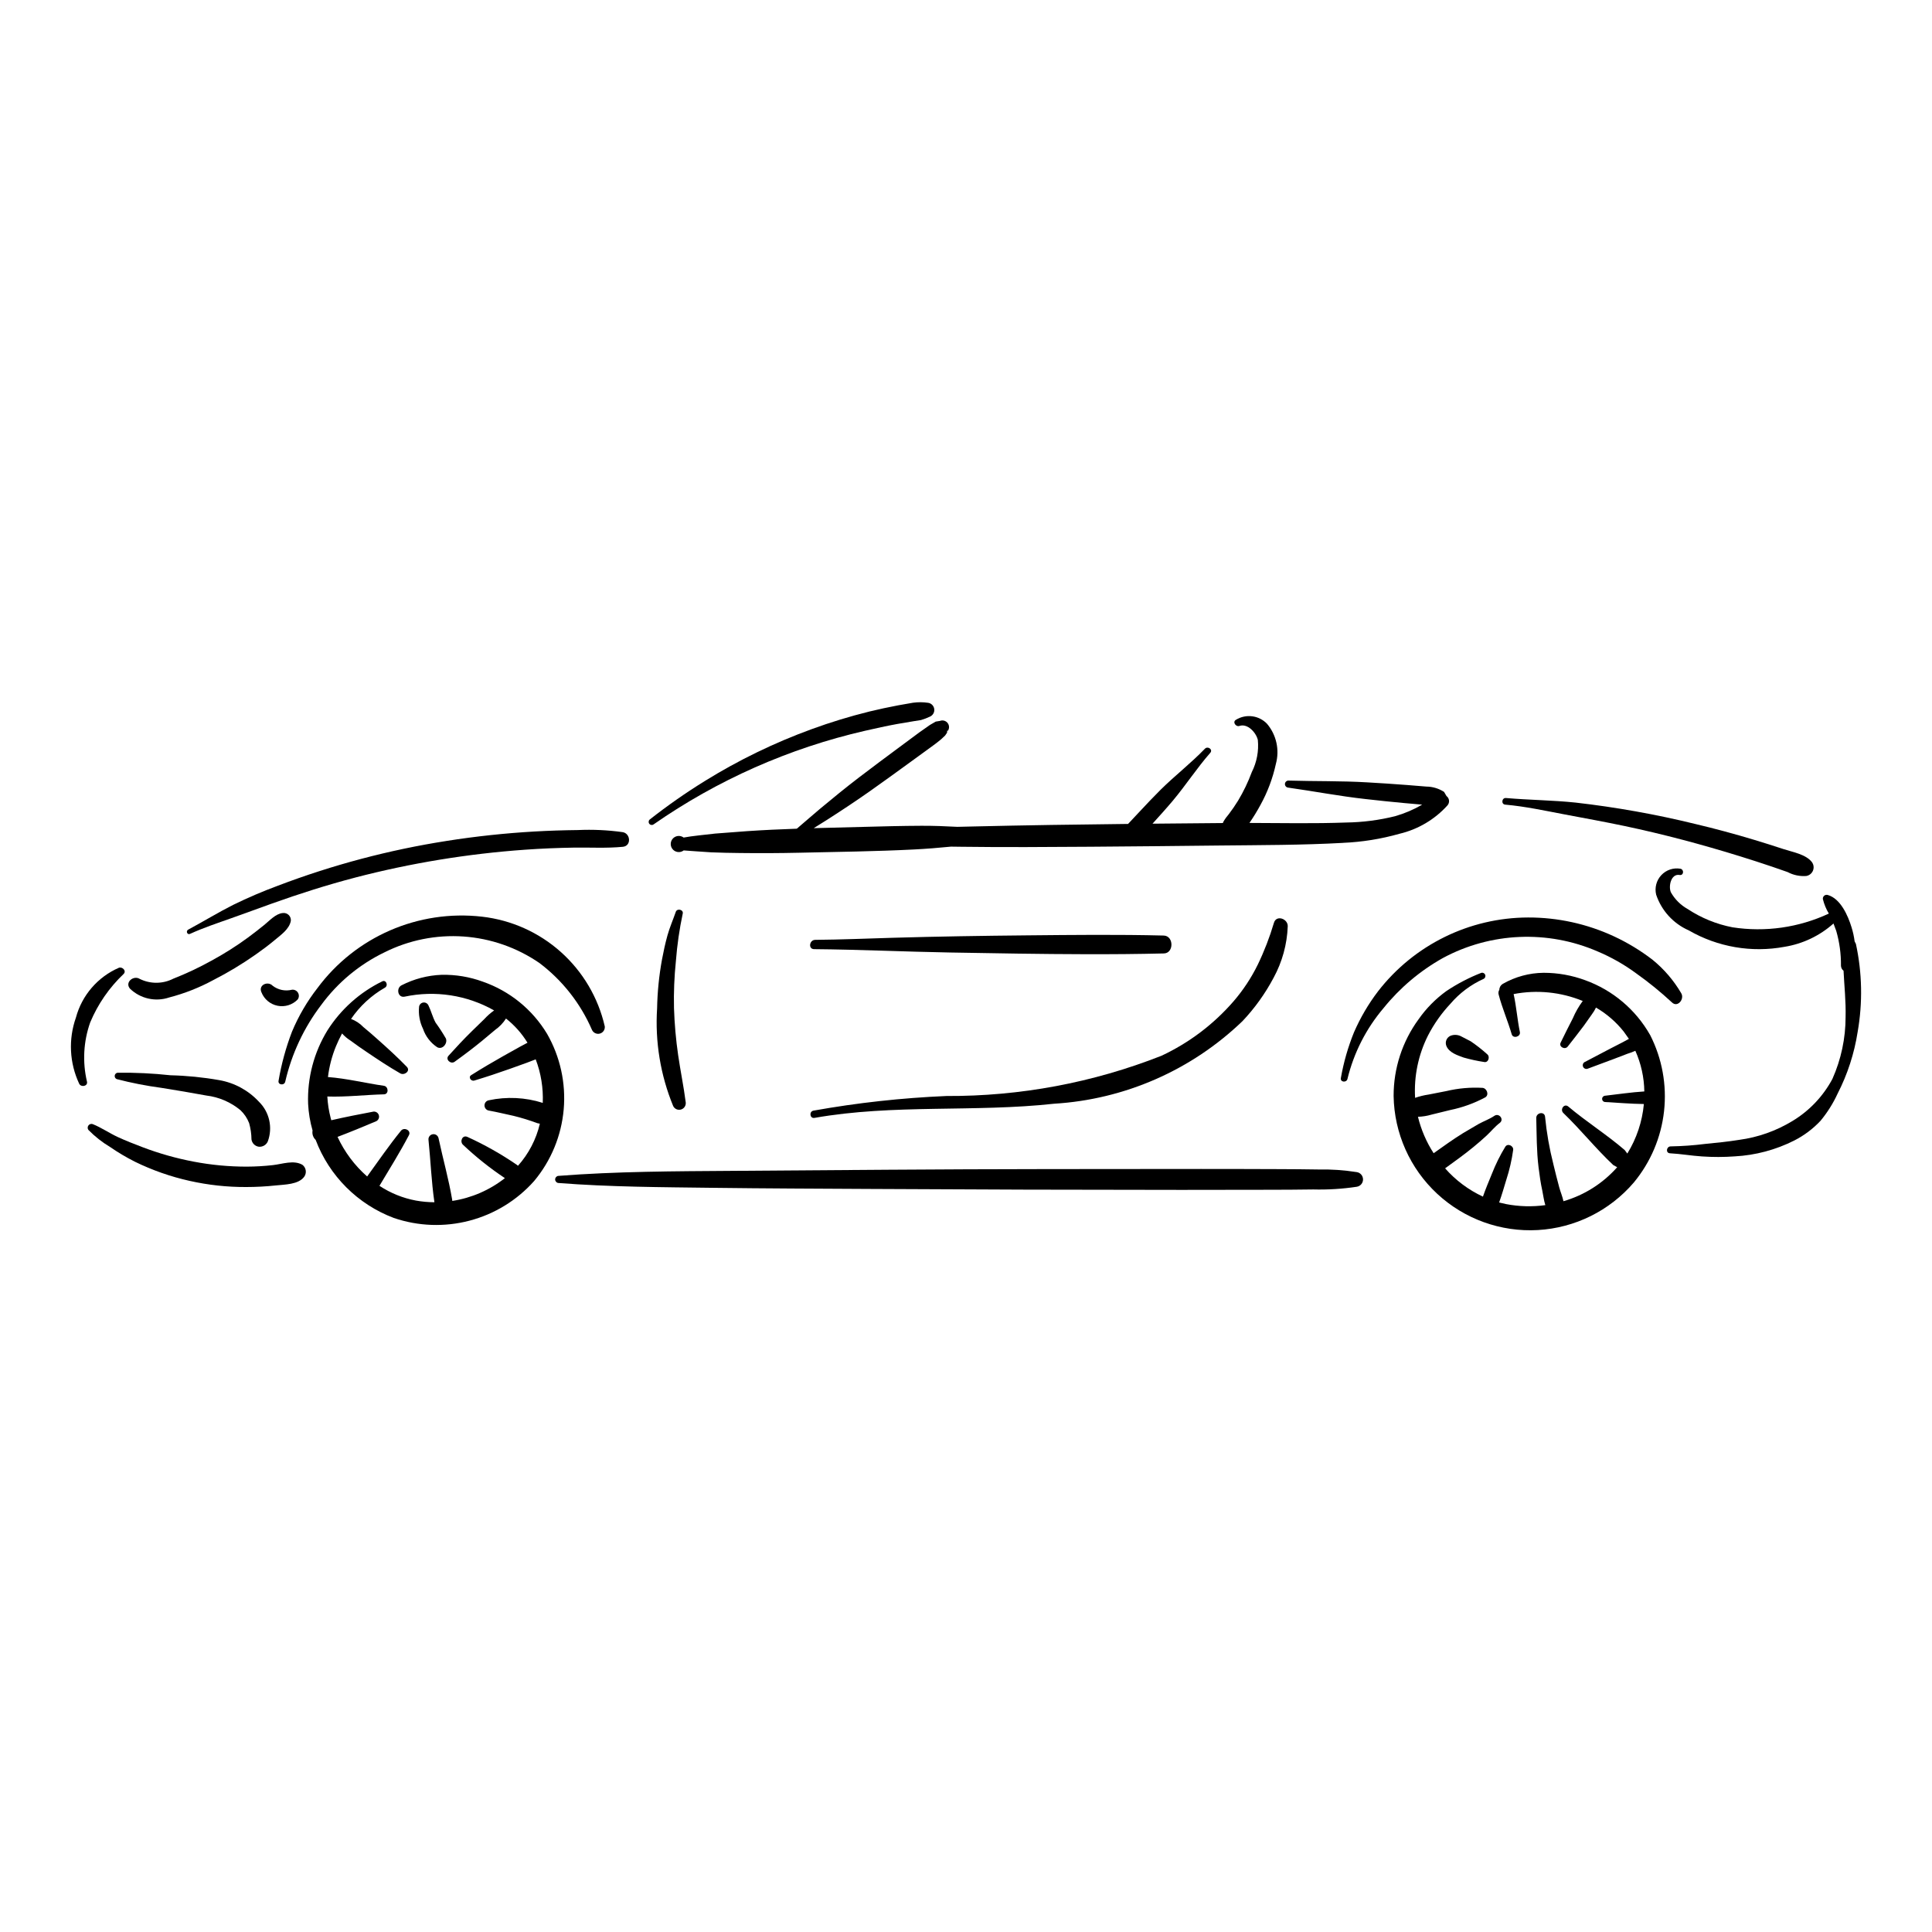 <?xml version="1.0" encoding="UTF-8"?>
<!-- The Best Svg Icon site in the world: iconSvg.co, Visit us! https://iconsvg.co -->
<svg fill="#000000" width="800px" height="800px" version="1.1" viewBox="144 144 512 512" xmlns="http://www.w3.org/2000/svg">
 <g>
  <path d="m175.52 400.46c-5.617 2.438-9.816 7.305-11.402 13.219-2.023 5.723-1.715 12.008 0.859 17.504 0.496 1.051 2.379 0.68 2.066-0.566-1.219-5.191-0.922-10.625 0.855-15.652 2.031-4.863 5.059-9.25 8.883-12.875 0.785-0.844-0.363-1.934-1.262-1.629z"/>
  <path d="m309.02 364.53c-3.941-0.555-7.926-0.738-11.902-0.555-3.836 0.039-7.672 0.168-11.504 0.383-7.781 0.449-15.531 1.281-23.242 2.492v0.004c-15.258 2.383-30.227 6.352-44.664 11.844-4.062 1.5-8.047 3.207-11.938 5.113-4.047 2.043-7.902 4.414-11.895 6.551-0.684 0.363-0.258 1.461 0.473 1.129 3.535-1.613 7.266-2.852 10.926-4.148 3.598-1.273 7.172-2.598 10.766-3.883 7.254-2.594 14.605-4.938 22.055-6.883v-0.004c14.762-3.844 29.844-6.316 45.055-7.391 4.32-0.305 8.645-0.488 12.977-0.555 4.32-0.062 8.633 0.203 12.938-0.215 2.297-0.227 2.07-3.516-0.043-3.883z"/>
  <path d="m389.95 330.25c-1.324-0.195-2.668-0.199-3.992-0.02l-3.898 0.684c-2.594 0.488-5.176 1.043-7.742 1.664v0.004c-5.152 1.273-10.23 2.828-15.215 4.648-9.895 3.606-19.391 8.215-28.34 13.762-5.043 3.121-9.906 6.519-14.57 10.184-0.34 0.281-0.395 0.785-0.125 1.133 0.27 0.352 0.77 0.426 1.129 0.172 16.938-11.789 35.98-20.215 56.094-24.828 2.812-0.641 5.629-1.266 8.465-1.785l4.391-0.742 1.953-0.309v-0.004c0.809-0.238 1.598-0.543 2.359-0.906 0.781-0.348 1.242-1.172 1.125-2.019-0.121-0.852-0.785-1.52-1.633-1.637z"/>
  <path d="m527.33 354.95-0.641-1.094 0.004 0.004c-1.402-0.906-3.031-1.395-4.699-1.41l-5.102-0.414c-3.5-0.281-7-0.488-10.508-0.699-6.953-0.414-13.883-0.266-20.836-0.473-0.504-0.051-0.961 0.316-1.02 0.82-0.059 0.508 0.297 0.965 0.801 1.035 6.863 0.965 13.637 2.273 20.535 3.035 3.391 0.375 6.777 0.754 10.176 1.055l4.856 0.43c-2.254 1.312-4.664 2.34-7.172 3.059-4.238 1.055-8.586 1.613-12.953 1.676-8.539 0.316-17.105 0.137-25.66 0.113v0.004c1.062-1.539 2.039-3.137 2.93-4.781 1.875-3.402 3.25-7.059 4.078-10.855 1.023-3.715 0.148-7.695-2.34-10.641-2.156-2.258-5.598-2.695-8.254-1.055-0.973 0.57-0.012 1.945 0.941 1.621 2.168-0.738 4.434 1.785 4.875 3.715 0.285 2.934-0.273 5.887-1.602 8.52-0.977 2.633-2.195 5.168-3.641 7.574-0.762 1.234-1.582 2.43-2.461 3.586v-0.004c-0.543 0.621-1.023 1.293-1.434 2.008l-0.137 0.336-18.637 0.168c1.824-2.016 3.652-4.031 5.398-6.109 3.441-4.109 6.375-8.645 9.906-12.668 0.773-0.879-0.648-1.891-1.43-1.078-3.699 3.84-7.961 7.133-11.758 10.891-1.891 1.875-3.703 3.812-5.523 5.754l-2.715 2.898-0.359 0.379c-13.602 0.148-27.207 0.344-40.809 0.668l-4.434 0.102c-3.176-0.168-6.348-0.297-9.527-0.281-5.223 0.02-10.438 0.164-15.656 0.301l-12.879 0.332 3.594-2.25c3.781-2.426 7.531-4.898 11.203-7.484 3.59-2.527 7.137-5.106 10.688-7.688l5.555-4.039c0.922-0.672 1.855-1.348 2.719-2.09l1.059-0.996 0.516-0.75c0.02-0.598 0.086-0.754 0.195-0.465h0.004c0.453-0.633 0.434-1.488-0.043-2.102-0.477-0.613-1.297-0.844-2.023-0.562l-1.129 0.184-1.512 0.871-2.812 1.973-5.285 3.918c-3.602 2.668-7.199 5.34-10.758 8.062-3.484 2.668-6.887 5.441-10.254 8.25-2.082 1.742-4.117 3.551-6.195 5.309-4.387 0.152-8.766 0.352-13.145 0.648l-8.496 0.645-4.231 0.473-2.254 0.281-1.867 0.301h-0.004c-0.648-0.484-1.516-0.562-2.238-0.195-0.723 0.363-1.18 1.105-1.176 1.918 0.004 0.809 0.465 1.547 1.195 1.906 0.727 0.355 1.594 0.273 2.238-0.219l1.328 0.098 1.977 0.141 3.953 0.266c2.551 0.117 5.109 0.152 7.656 0.184 5.211 0.066 10.418 0.043 15.617-0.074 10.176-0.227 20.375-0.352 30.543-0.867 3.266-0.164 6.519-0.434 9.766-0.75l2.742 0.035c11.449 0.156 22.898 0.066 34.344-0.008 11.367-0.074 22.73-0.203 34.098-0.324 10.895-0.117 21.836-0.094 32.715-0.699v-0.008c5.055-0.215 10.07-1.02 14.938-2.402 4.902-1.156 9.34-3.777 12.719-7.512 0.316-0.355 0.473-0.828 0.422-1.305-0.047-0.473-0.293-0.906-0.676-1.191z"/>
  <path d="m624.17 372.46c-1.641-2.09-5.07-2.633-7.496-3.434-2.582-0.852-5.172-1.668-7.773-2.453-5.148-1.551-10.352-2.965-15.586-4.199-10.457-2.562-21.062-4.461-31.758-5.68-6.144-0.645-12.309-0.672-18.453-1.211-1.129-0.102-1.344 1.656-0.207 1.754 5.324 0.469 10.578 1.617 15.824 2.609 5.246 0.992 10.523 1.945 15.758 3.047 10.336 2.18 20.562 4.906 30.652 8.035 2.852 0.887 5.695 1.805 8.523 2.762l4.106 1.426v0.004c1.508 0.797 3.207 1.152 4.906 1.027 0.801-0.129 1.48-0.664 1.789-1.418s0.199-1.613-0.285-2.269z"/>
  <path d="m224.15 452.69c-2.316-1.344-5.305-0.203-7.84 0.078-2.281 0.258-4.578 0.391-6.875 0.402-4.746 0.008-9.484-0.438-14.145-1.332-4.606-0.875-9.125-2.156-13.508-3.82-2.207-0.844-4.414-1.695-6.559-2.688-2.246-1.039-4.367-2.512-6.648-3.426v-0.004c-0.414-0.141-0.871-0.004-1.133 0.344-0.266 0.348-0.277 0.828-0.027 1.184 1.727 1.758 3.668 3.289 5.781 4.551 2.09 1.441 4.281 2.738 6.547 3.883 4.609 2.254 9.465 3.957 14.469 5.074 4.941 1.113 9.992 1.66 15.059 1.637 2.602-0.004 5.203-0.141 7.793-0.418 2.363-0.258 5.988-0.215 7.531-2.273 0.75-1.008 0.551-2.43-0.445-3.191z"/>
  <path d="m288.97 417.96c-3.887-6.449-9.91-11.336-17.02-13.809-3.504-1.285-7.215-1.898-10.941-1.816-3.688 0.145-7.297 1.09-10.582 2.773-1.512 0.746-1.02 3.41 0.824 3.012 8.082-1.715 16.508-0.414 23.695 3.652-0.953 0.676-1.832 1.453-2.621 2.316l-3.293 3.203c-2.148 2.102-4.168 4.269-6.176 6.5-0.891 0.988 0.605 2.316 1.613 1.594 2.477-1.785 4.887-3.594 7.254-5.535l3.508-2.93c1.141-0.801 2.113-1.82 2.863-2.996 2.266 1.781 4.191 3.949 5.695 6.41l-1.934 1.031-4.469 2.496c-2.891 1.625-5.723 3.305-8.527 5.07-0.859 0.543 0 1.684 0.828 1.43 3.176-0.957 6.301-1.992 9.422-3.102l4.527-1.629 2.332-0.891v0.004c1.398 3.676 2.031 7.602 1.867 11.531-4.625-1.469-9.551-1.703-14.293-0.691-0.672 0.117-1.156 0.699-1.148 1.379 0.008 0.68 0.504 1.254 1.176 1.355 2.195 0.391 4.363 0.934 6.543 1.398 2.121 0.52 4.211 1.164 6.254 1.93l0.695 0.148h0.004c-0.969 4.141-2.965 7.977-5.797 11.148l-0.305-0.254c-4.144-2.84-8.531-5.316-13.105-7.398-1.34-0.594-2.078 1.211-1.168 2.082v-0.004c3.445 3.262 7.164 6.223 11.109 8.852-4.051 3.18-8.852 5.262-13.941 6.039l-0.035-0.348c-0.922-5.457-2.445-10.816-3.598-16.23-0.129-0.715-0.797-1.199-1.52-1.098-0.719 0.102-1.23 0.75-1.156 1.473 0.57 5.492 0.766 11.051 1.566 16.512l0.008 0.039v0.004c-1.645-0.008-3.289-0.156-4.91-0.449-3.445-0.645-6.731-1.973-9.656-3.906 2.648-4.453 5.406-8.824 7.812-13.43 0.656-1.258-1.273-2.203-2.102-1.18-3.184 3.918-6.019 8.062-8.973 12.133-3.316-2.914-5.988-6.488-7.844-10.492 3.434-1.301 6.816-2.699 10.207-4.133 0.605-0.27 0.922-0.945 0.746-1.582-0.176-0.641-0.793-1.059-1.453-0.98-3.742 0.707-7.457 1.434-11.156 2.285l-0.156-0.559c-0.492-1.875-0.793-3.793-0.895-5.731 4.996 0.172 10.035-0.453 15.012-0.574 1.332-0.035 1.211-2.086-0.023-2.266-4.926-0.707-9.848-1.945-14.824-2.316 0.34-2.816 1.059-5.57 2.137-8.188 0.477-1.148 1.012-2.269 1.602-3.363 0.652 0.727 1.402 1.363 2.231 1.883 1.434 1.07 2.894 2.082 4.379 3.082 2.894 1.957 5.785 3.879 8.816 5.617 1.082 0.621 2.805-0.641 1.73-1.746-2.449-2.527-5.039-4.883-7.664-7.219-1.273-1.129-2.535-2.254-3.852-3.32-0.906-0.953-2.023-1.684-3.258-2.141 2.316-3.406 5.379-6.234 8.953-8.277 1.02-0.551 0.324-2.231-0.703-1.676-5.941 2.902-10.961 7.398-14.504 12.98-3.582 5.844-5.363 12.613-5.125 19.461 0.121 2.394 0.516 4.766 1.18 7.07-0.168 0.914 0.141 1.855 0.82 2.488 3.609 9.555 11.156 17.09 20.715 20.691 6.473 2.207 13.457 2.457 20.07 0.715 6.617-1.738 12.57-5.394 17.117-10.508 4.488-5.375 7.219-11.996 7.832-18.977 0.609-6.977-0.934-13.973-4.418-20.047z"/>
  <path d="m304.27 416c-1.746-7.617-5.809-14.5-11.633-19.707-5.824-5.207-13.121-8.477-20.883-9.363-16.891-1.934-33.523 5.289-43.645 18.945-2.75 3.535-5.012 7.418-6.738 11.547-1.609 4.203-2.801 8.559-3.551 12.996-0.219 1.133 1.551 1.332 1.777 0.211 1.703-7.379 4.957-14.309 9.547-20.332 4.371-5.953 10.137-10.738 16.793-13.941 6.465-3.231 13.68-4.672 20.895-4.172 7.211 0.5 14.156 2.926 20.117 7.019 6.098 4.606 10.895 10.711 13.93 17.723 0.359 0.797 1.25 1.215 2.094 0.984s1.395-1.043 1.297-1.91z"/>
  <path d="m503.54 454.62c-3.391-0.535-6.82-0.766-10.254-0.695-3.441-0.059-6.883-0.082-10.324-0.094-6.887-0.02-13.773-0.051-20.664-0.043l-41.336 0.035c-27.574 0.023-55.148 0.273-82.727 0.465-15.449 0.109-30.914 0.137-46.328 1.34h0.004c-0.461 0.078-0.793 0.48-0.789 0.945 0.004 0.465 0.348 0.859 0.809 0.93 13.715 1.07 27.434 1.109 41.184 1.285s27.531 0.219 41.301 0.297c27.547 0.16 55.094 0.242 82.641 0.25 7.656 0.008 15.312-0.004 22.969-0.031 3.965-0.012 7.926-0.012 11.891-0.082l-0.008-0.004c3.902 0.105 7.809-0.133 11.668-0.715 0.957-0.16 1.652-0.992 1.641-1.957-0.008-0.969-0.719-1.785-1.676-1.926z"/>
  <path d="m581.3 418.29c-3.812-6.731-9.906-11.875-17.18-14.512-3.527-1.309-7.266-1.977-11.031-1.977-3.805 0.035-7.539 1.047-10.844 2.941-0.547 0.324-0.891 0.91-0.902 1.547-0.246 0.398-0.309 0.883-0.172 1.328 0.938 3.574 2.418 6.934 3.449 10.48 0.355 1.227 2.418 0.66 2.164-0.594-0.688-3.344-0.922-6.731-1.656-10.062 6.152-1.188 12.52-0.551 18.316 1.828-1.047 1.418-1.93 2.953-2.621 4.574-1.113 2.137-2.168 4.297-3.234 6.461-0.551 1.121 1.137 1.98 1.867 1.051 1.445-1.844 2.891-3.672 4.289-5.547l1.945-2.75h0.004c0.484-0.637 0.906-1.32 1.254-2.043 2.82 1.641 5.312 3.797 7.344 6.348l1.387 1.949-1.637 0.887-3.254 1.672-6.734 3.535h-0.004c-0.496 0.203-0.73 0.773-0.527 1.27 0.203 0.496 0.773 0.734 1.27 0.527l7.106-2.648 3.406-1.305c0.711-0.211 1.402-0.473 2.078-0.781 1.516 3.394 2.324 7.059 2.379 10.773-3.508 0.219-7.012 0.754-10.492 1.148-0.406 0.07-0.703 0.422-0.695 0.832 0.004 0.414 0.305 0.762 0.711 0.82 3.441 0.191 6.898 0.492 10.352 0.535l0.004 0.004c-0.43 4.652-1.93 9.145-4.387 13.121l-0.707-0.941c-4.766-4.098-10.133-7.477-14.938-11.52-1.086-0.914-2.281 0.785-1.301 1.727 4.59 4.398 8.582 9.43 13.227 13.785l1.035 0.574v-0.004c-3.797 4.293-8.734 7.418-14.242 9.012-0.254-1.27-0.836-2.586-1.109-3.648-0.531-2.062-1.098-4.109-1.57-6.188h0.004c-1.047-4.113-1.781-8.297-2.195-12.52-0.109-1.539-2.375-1.16-2.336 0.328 0.117 4.348 0.074 8.703 0.605 13.023 0.258 2.102 0.555 4.199 1.008 6.266 0.23 1.055 0.387 2.512 0.793 3.777-3.469 0.477-6.988 0.379-10.426-0.281l-1.82-0.422c0.715-2 1.32-4.078 1.922-6.086h0.004c0.824-2.559 1.43-5.184 1.797-7.844 0.125-1.09-1.449-1.852-2.09-0.84-1.391 2.281-2.574 4.676-3.547 7.164-0.812 1.98-1.668 4.012-2.379 6.059l0.004-0.004c-3.828-1.781-7.242-4.332-10.027-7.5 2.535-1.84 5.086-3.648 7.504-5.644 1.176-0.969 2.348-1.969 3.461-3.004 1.195-1.109 2.215-2.398 3.527-3.391 1.219-0.926-0.191-2.719-1.438-1.871-1.309 0.887-2.82 1.41-4.199 2.176l-4.152 2.441c-2.66 1.648-5.184 3.481-7.738 5.289v0.008c-1.918-2.965-3.324-6.231-4.16-9.66 1.215-0.039 2.426-0.234 3.594-0.578l4.938-1.211c3.246-0.664 6.379-1.793 9.301-3.359 1.09-0.656 0.438-2.391-0.691-2.519-3.223-0.184-6.457 0.102-9.598 0.848l-4.691 0.918c-1.227 0.176-2.434 0.473-3.609 0.879-0.332-5.715 0.852-11.414 3.426-16.527 1.578-3.062 3.574-5.891 5.934-8.402 2.402-2.816 5.398-5.066 8.777-6.59 0.418-0.191 0.605-0.684 0.43-1.109-0.18-0.426-0.66-0.637-1.094-0.473-3.219 1.262-6.293 2.871-9.168 4.789-2.867 2.07-5.367 4.602-7.391 7.5-4.312 5.898-6.625 13.02-6.606 20.328 0.16 9.848 4.332 19.203 11.547 25.906 7.215 6.703 16.852 10.176 26.684 9.613 9.832-0.559 19.008-5.106 25.414-12.586 4.461-5.383 7.25-11.953 8.02-18.902s-0.512-13.973-3.684-20.199z"/>
  <path d="m589.53 407.19c-1.984-3.379-4.555-6.375-7.594-8.848-3.176-2.441-6.609-4.523-10.242-6.211-7.117-3.301-14.867-5.004-22.715-4.988-15.57 0.035-30.254 7.254-39.785 19.566-2.555 3.348-4.691 6.996-6.371 10.859-1.586 3.906-2.754 7.969-3.477 12.121-0.219 1.117 1.523 1.309 1.754 0.207 1.68-6.902 4.949-13.316 9.547-18.73 4.348-5.391 9.688-9.898 15.73-13.281 12.672-6.828 27.777-7.473 40.988-1.754 3.633 1.527 7.074 3.481 10.246 5.82 3.32 2.356 6.484 4.93 9.473 7.699 1.516 1.469 3.406-0.926 2.445-2.461z"/>
  <path d="m635.83 394.14-0.332-0.656c-0.164-1.281-0.441-2.543-0.828-3.773-0.93-3.027-2.875-7.527-6.238-8.516v0.004c-0.328-0.121-0.699-0.066-0.973 0.152-0.277 0.215-0.422 0.559-0.379 0.91 0.328 1.355 0.863 2.652 1.582 3.848-7.961 3.711-16.844 4.977-25.527 3.637-4.242-0.816-8.285-2.465-11.891-4.848-1.859-1.039-3.398-2.574-4.445-4.434-0.68-1.559 0-4.996 2.336-4.586 1.07 0.188 1.227-1.43 0.195-1.656-1.867-0.324-3.773 0.316-5.066 1.699-1.297 1.383-1.812 3.328-1.367 5.172 1.418 4.234 4.559 7.672 8.648 9.469 7.668 4.426 16.66 5.969 25.367 4.352 4.828-0.777 9.332-2.922 12.98-6.176l0.723 1.941v-0.004c0.867 3.004 1.293 6.121 1.258 9.246 0.016 0.527 0.266 1.016 0.684 1.336 0.203 4.07 0.645 8.141 0.543 12.223 0.004 5.664-1.188 11.27-3.492 16.441-2.461 4.613-6.129 8.469-10.605 11.164-4.301 2.617-9.094 4.312-14.082 4.984-2.977 0.48-5.984 0.785-8.984 1.074-3.043 0.387-6.106 0.605-9.172 0.66-1.16-0.012-1.418 1.766-0.215 1.828 2.852 0.152 5.668 0.652 8.516 0.836h0.004c2.879 0.195 5.766 0.191 8.645-0.016 5.492-0.293 10.863-1.723 15.77-4.199 2.606-1.324 4.961-3.09 6.961-5.219 1.816-2.188 3.34-4.606 4.527-7.188 2.641-5.141 4.438-10.676 5.324-16.387 1.355-7.731 1.199-15.648-0.465-23.32z"/>
  <path d="m218.94 385.96c-1.922 0.191-3.496 2.027-4.938 3.18-1.41 1.129-2.828 2.254-4.289 3.324-3.082 2.258-6.312 4.305-9.672 6.125-3.258 1.812-6.633 3.402-10.102 4.766-2.793 1.43-6.098 1.453-8.91 0.062-1.648-1.027-4.031 0.906-2.574 2.598 2.754 2.648 6.754 3.547 10.375 2.324 4.09-1.062 8.035-2.617 11.746-4.637 3.848-1.965 7.555-4.199 11.098-6.68 1.746-1.227 3.473-2.5 5.109-3.875 1.633-1.375 3.875-2.887 4.293-5.106v0.004c0.059-0.582-0.148-1.156-0.562-1.562-0.418-0.406-0.996-0.598-1.574-0.523z"/>
  <path d="m221.37 406.29c-1.777 0.449-3.664 0.059-5.113-1.059-1.277-1.328-3.84-0.211-2.977 1.723 0.723 1.848 2.34 3.195 4.281 3.582 1.945 0.391 3.953-0.238 5.332-1.668 0.379-0.527 0.41-1.227 0.078-1.785-0.328-0.559-0.957-0.871-1.602-0.793z"/>
  <path d="m325.73 436.17c-0.535-4.211-1.41-8.371-2.016-12.57-0.598-4.121-0.965-8.277-1.098-12.441-0.094-4.16 0.074-8.328 0.504-12.469 0.324-4.231 0.93-8.43 1.812-12.578 0.25-1.055-1.488-1.48-1.84-0.465-0.723 2.086-1.605 4.09-2.203 6.223-0.586 2.102-1.047 4.246-1.449 6.387-0.785 4.277-1.219 8.609-1.301 12.953-0.57 8.836 0.883 17.688 4.25 25.879 0.359 0.777 1.23 1.18 2.059 0.953 0.824-0.227 1.367-1.02 1.281-1.871z"/>
  <path d="m481.6 388.57c-1.121 3.789-2.547 7.484-4.266 11.043-1.711 3.496-3.863 6.762-6.402 9.711-5.301 6.121-11.832 11.059-19.172 14.48-18.129 7.133-37.449 10.746-56.93 10.648-11.828 0.5-23.605 1.793-35.258 3.879-1.215 0.242-0.969 2.141 0.27 1.922 20.973-3.699 42.391-1.438 63.496-3.754 18.723-1.133 36.43-8.898 49.945-21.902 3.254-3.445 6.027-7.312 8.242-11.5 2.277-4.188 3.559-8.844 3.738-13.605 0.086-2-3.027-3.144-3.664-0.922z"/>
  <path d="m262.16 419.2c-0.832-1.441-1.738-2.84-2.719-4.184-0.801-1.469-1.172-3.098-1.906-4.586-0.238-0.523-0.793-0.828-1.367-0.75-0.57 0.082-1.02 0.527-1.105 1.098-0.203 2.019 0.156 4.055 1.043 5.879 0.68 1.992 2 3.707 3.758 4.871 1.406 0.754 2.824-1.031 2.297-2.328z"/>
  <path d="m538.11 423.37c-1.379-1.242-2.84-2.387-4.379-3.426l-2.34-1.211c-0.902-0.531-1.996-0.625-2.977-0.25-1.043 0.449-1.539 1.652-1.109 2.707 0.742 1.789 2.918 2.465 4.637 3.094v-0.004c1.754 0.492 3.539 0.879 5.34 1.156 1.164 0.281 1.672-1.422 0.828-2.066z"/>
  <path d="m452.39 391.93c-12.027-0.301-24.051-0.168-36.082-0.051-11.922 0.113-23.848 0.297-35.762 0.645-6.836 0.203-13.676 0.488-20.512 0.547-1.566 0.016-1.902 2.453-0.289 2.465 11.992 0.105 23.988 0.676 35.984 0.887 12.012 0.211 24.023 0.426 36.035 0.453 6.898 0.016 13.785-0.035 20.684-0.203 2.684-0.07 2.656-4.672-0.059-4.742z"/>
  <path d="m212.63 435.98c-2.793-3.019-6.5-5.035-10.555-5.738-4.258-0.75-8.566-1.18-12.887-1.285-4.664-0.508-9.355-0.73-14.051-0.672-0.391 0.066-0.691 0.379-0.738 0.773-0.047 0.391 0.172 0.77 0.539 0.922 3.906 1.012 7.871 1.785 11.871 2.32 3.957 0.629 7.926 1.301 11.867 2.027 3.32 0.398 6.461 1.746 9.039 3.879 1.012 0.953 1.797 2.121 2.301 3.418 0.402 1.414 0.613 2.879 0.629 4.348 0.152 1.012 0.953 1.797 1.969 1.926 1.004 0.082 1.953-0.484 2.356-1.41 1.352-3.656 0.438-7.769-2.34-10.508z"/>
 </g>
</svg>